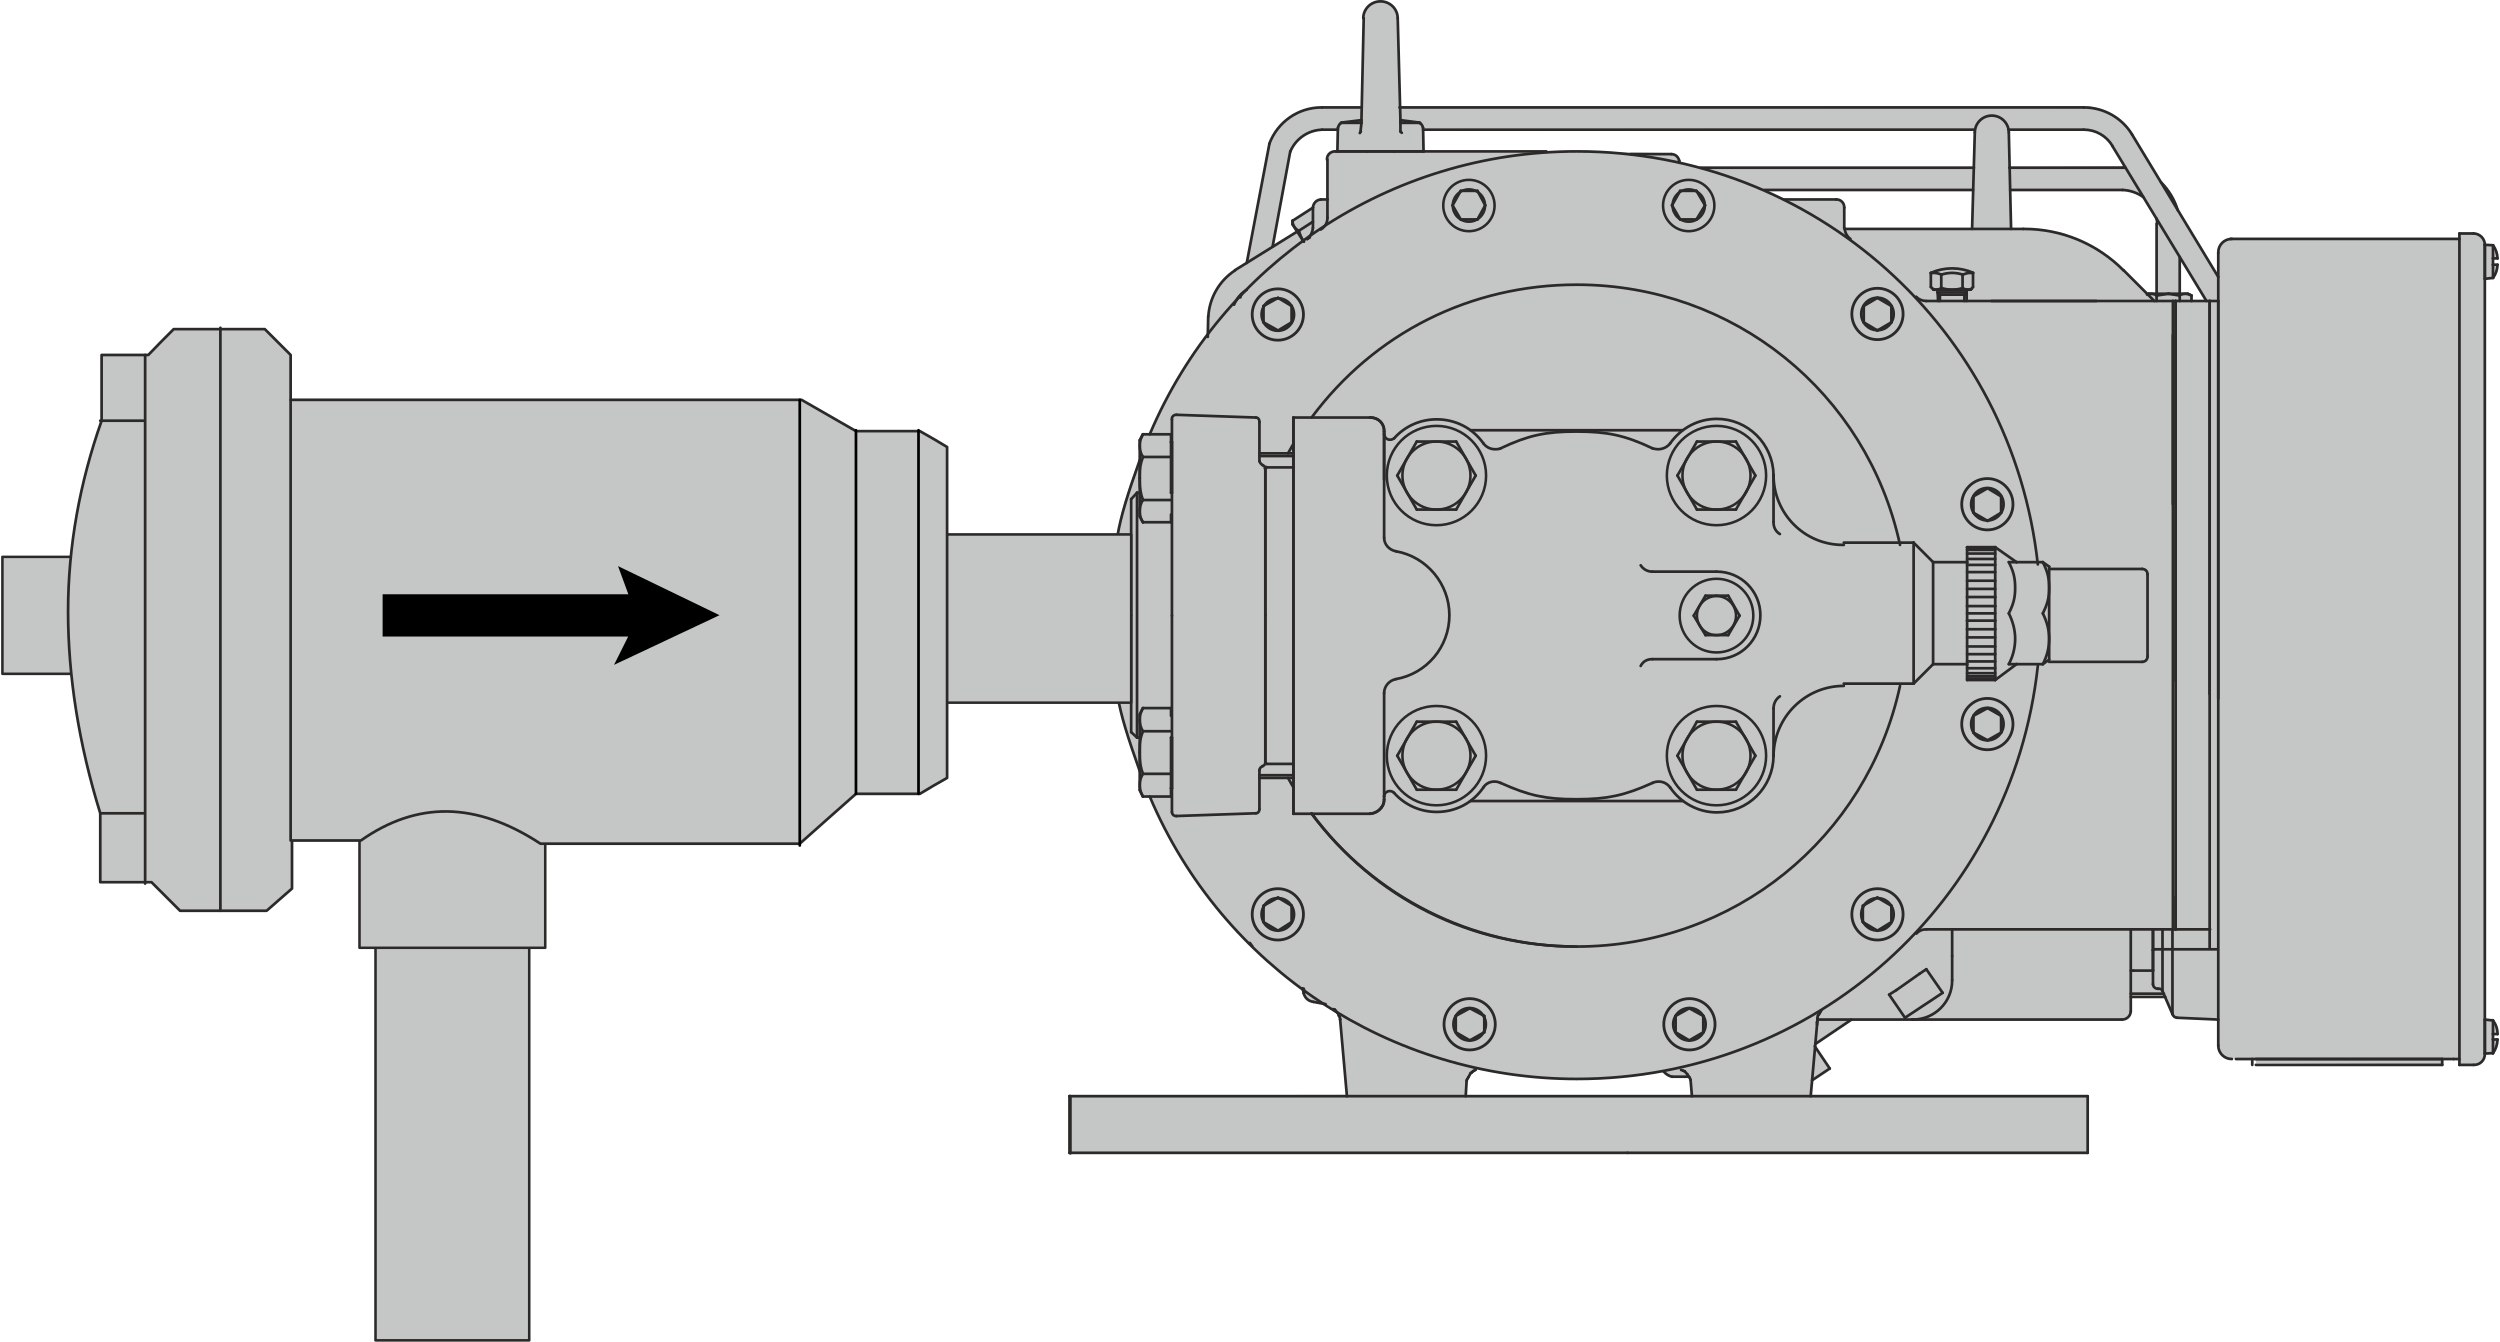 <?xml version="1.0" encoding="UTF-8"?>
<!DOCTYPE svg PUBLIC "-//W3C//DTD SVG 1.1//EN" "http://www.w3.org/Graphics/SVG/1.1/DTD/svg11.dtd">
<!-- Creator: Corel DESIGNER 2017 -->
<svg xmlns="http://www.w3.org/2000/svg" xml:space="preserve" width="900px" height="483px" version="1.1" style="shape-rendering:geometricPrecision; text-rendering:geometricPrecision; image-rendering:optimizeQuality; fill-rule:evenodd; clip-rule:evenodd"
viewBox="0 0 973.19 522.75"
 xmlns:xlink="http://www.w3.org/1999/xlink">
 <defs>
  <style type="text/css">
   <![CDATA[
    .str3 {stroke:black;stroke-width:0.76;stroke-miterlimit:22.926}
    .str0 {stroke:#2B2A29;stroke-width:1.06;stroke-linecap:round;stroke-linejoin:round;stroke-miterlimit:22.926}
    .str2 {stroke:black;stroke-width:1.06;stroke-linecap:round;stroke-linejoin:round;stroke-miterlimit:22.926}
    .str1 {stroke:#2B2A29;stroke-linecap:round;stroke-linejoin:round;stroke-miterlimit:22.926}
    .fil1 {fill:none}
    .fil0 {fill:#C5C6C6}
    .fil2 {fill:black}
   ]]>
  </style>
 </defs>
 <g id="Layer_x0020_1_x0020_">
  <path class="fil0" d="M433.57 219.73c1.42,-17.84 4.95,-28.26 10.25,-41.51 -0.36,-1.94 -2.12,-10.42 3.71,-9.01 6.18,-13.42 11.13,-24.19 22.78,-39.21 0,-2.83 0,-5.12 0,-7.95 0.89,-2.47 0.18,-3 1.24,-5.47 0,0 1.41,-3.36 1.41,-3.36 1.59,-1.94 1.95,-2.82 3.54,-4.59 0,0 3.71,-3 3.71,-3 2.47,-1.42 2.64,-1.95 5.29,-3.36 3.01,-16.43 5.48,-30.38 8.66,-46.81 1.41,-1.94 2.83,-5.3 2.83,-5.3 0,0 3.7,-3.71 3.7,-3.71 0,0 2.3,-1.94 2.3,-1.94 0,0 2.65,-0.71 4.59,-1.94 2.3,-0.53 3.01,-0.36 5.13,-0.89 6.18,-0.35 11.12,0.18 17.31,0 0,-12.01 0.7,-24.19 0.7,-36.21 0,-2.12 7.95,-10.77 13.25,0 0,0 1.24,36.21 1.24,36.21 90.08,0 178.4,-0.35 268.48,-0.35 0,0 4.24,1.24 4.24,1.24 2.12,0.53 1.59,0.88 3.89,1.41 1.59,1.24 2.65,1.94 4.24,3.18 1.23,1.59 2.12,2.3 3.35,3.89 11.13,18.37 23.14,38.15 34.45,56.7 0,-3.36 0,-7.25 0,-10.43 0.53,-1.06 0.17,-1.06 0.17,-1.06 0,0 0.89,-1.23 0.89,-1.23 0,0 1.05,-1.41 1.05,-1.41 0,0 1.42,-0.54 1.42,-0.54 0,0 1.76,-0.17 1.76,-0.17 0,0 59.35,0 88.85,0 0.18,-0.71 0,-2.3 0,-2.3 0,0 3.89,0 6.18,0 0.71,0.71 1.95,0.71 2.65,1.42 0.18,0.88 0.71,2.11 0.89,3 1.23,0 3.35,0.17 3.35,0.17 0,0 1.24,2.48 1.24,2.48 0,0 0.71,2.82 0.71,2.82 0,0 -2.3,0 -2.3,0 0,0 0,2.12 0,2.12 0,0 2.12,0.18 2.12,0.18 0,0 -0.35,3 -0.35,3 0,0 -0.53,1.24 -1.42,2.12 -0.88,0 -2.47,0.53 -3.35,0.53 0.17,96.45 -0.18,192 0,288.45 0.88,0 3.35,0.7 3.35,0.7 0,0 1.24,1.77 1.24,1.77 0,0 0.53,3.18 0.53,3.18 0,0 -1.94,0.18 -1.94,0.18 0,0 0,2.29 0,2.29 0,0 2.12,0 2.12,0 -0.89,1.24 -0.89,2.65 -0.89,2.65 0,0 -1.06,2.47 -1.06,2.47 -1.06,0 -2.29,0.18 -3.35,0.18 0.17,0.71 -0.18,0.88 -0.18,1.41 -0.71,1.59 -2.3,2.83 -3.71,3.01 -2.3,0 -3.53,-0.18 -5.83,0 0,-0.89 0,-1.42 0,-2.3 -2.29,0 -4.59,0 -7.06,0 0,0.88 0.17,1.24 0.17,2.3 -24.02,-0.18 -48.57,-0.36 -72.59,-0.53 0,-0.53 0,-1.24 0,-1.77 -3.54,0 -10.25,0 -10.25,0 0,0 -2.3,-0.35 -3.35,-1.59 0,0 -1.06,-2.3 -1.06,-2.3 0,-3.7 0,-7.94 0,-11.83 -5.66,-0.18 -10.25,0 -15.73,-0.18 0,0 -1.59,-0.53 -1.59,-0.53 0,0 -1.05,-1.59 -1.05,-1.59 -1.42,-3 -1.95,-3.88 -3.36,-6.88 -4.24,0 -7.95,0.17 -12.36,0.17 0,2.12 0,4.95 0,7.07 0,0 -1.24,1.41 -1.24,1.41 -1.06,1.06 -1.41,0 -2.3,1.06 -18.54,0 -105.63,-0.18 -105.63,-0.18 0,0 -13.77,9.54 -13.77,9.54 0,0 -0.18,1.06 -0.18,1.06 0,0 3.89,5.48 5.83,8.48 -2.12,1.41 -4.77,3.18 -7.07,4.42 0,2.29 -0.35,6.53 -0.35,6.53 0,0 72.24,-0.35 107.75,-0.35 0,7.59 0.17,14.66 0.17,22.25 -157.2,0 -239.51,0 -396.54,0 0,-7.59 0,-14.66 0,-22.08 61.12,-0.17 46.63,-0.17 107.92,-0.35 -0.88,-10.24 -1.59,-16.43 -2.47,-26.67 0,0 -0.71,-5.3 -0.71,-5.3 -2.47,-1.41 -2.82,-2.3 -5.3,-3.71 -1.76,0 -3.17,-0.53 -4.94,-0.53 0,0 -2.3,-1.24 -2.3,-1.24 0,0 -1.23,-1.58 -1.23,-1.58 -0.36,-1.42 -0.71,-1.24 -1.06,-2.65 -25.62,-18.55 -45.75,-43.81 -58.47,-74.37 -5.47,0.89 -4.59,-5.47 -4.59,-11.13 -5.12,-13.24 -7.6,-22.25 -9.54,-37.44 -0.71,-14.13 -1.06,-31.44 -0.18,-42.22zm68.71 -159.15c-1.94,10.96 -4.94,24.03 -7.06,35.15 3.18,-2.11 6.71,-3.7 9.89,-5.65 -0.53,-1.23 -1.94,-3 -1.94,-3 0,0 0,-1.06 0,-1.06 0,0 7.95,-5.3 7.95,-5.3 0,0 0.35,-1.41 0.35,-1.41 0,0 0.18,-0.18 0.18,-0.18 0,0 1.06,-1.24 1.06,-1.24 0,0 2.82,-0.17 4.06,-0.17 0,-5.13 0,-10.42 0,-15.55 0,0 0.35,-2.12 0.35,-2.12 0,0 0.88,-0.53 1.41,-1.23 1.24,-0.36 2.48,0 2.48,0 0,0 0.17,-5.65 0.17,-8.48 -3.18,0 -7.77,-0.18 -7.77,-0.18 0,0 -4.59,1.59 -4.59,1.59 0,0 -2.47,1.42 -3.89,3.01 0,0.35 -2.12,2.12 -2.29,2.64 -0.18,0.89 -0.18,2.12 -0.36,3.18zm92.38 -1.76c0,0 23.85,0.17 23.85,0.17 0,0 32.32,0.71 32.32,0.71 0,0 2.48,1.41 2.48,1.41 0,0 1.06,2.48 1.06,2.48 0,0 5.12,0.88 8.65,1.76 34.8,0 71.01,-0.17 105.98,-0.17 0,-4.6 0,-10.07 0,-14.84 -71.71,0 -142.9,-0.18 -214.61,-0.18 0,2.83 0,8.66 0,8.66 0,0 40.27,0 40.27,0zm222.92 -7.24c0,0 -4.07,-1.24 -4.07,-1.24 -11.12,0 -20.13,0.18 -31.26,0.18 0,4.76 0.35,9.71 0.35,14.48 14.84,0 30.03,-0.35 44.87,-0.35 -3,-4.07 -3.18,-6.01 -6.18,-10.25 -0.53,-0.53 -3.18,-2.29 -3.71,-2.82zm-49.28 22.43c-25.97,-0.18 -55.29,-0.18 -81.26,-0.35 -0.17,0.17 3.36,1.76 3.18,1.94 1.95,0.88 3.18,1.06 5.13,2.12 7.06,0 13.42,-0.36 20.49,-0.36 0.88,0.71 1.59,1.42 2.29,2.3 0,2.83 0.18,6.36 0.18,9.19 16.43,0 33.56,0 49.99,0 0,-4.77 0,-10.07 0,-14.84zm14.83 -0.18c0,4.95 -0.17,10.25 0,15.02 3.54,0 6.89,0.53 10.6,0.53 2.83,0.7 6.01,0.53 9.01,1.23 2.83,0.71 4.77,2.3 7.77,3.18 3.18,1.77 6.18,3.53 9.36,5.48 2.48,2.47 5.3,4.06 7.78,6.53 2.82,2.65 5.65,5.48 8.3,8.3 1.23,0 3,0 4.06,0 0,-9.89 0.18,-18.19 0.18,-28.08 -1.59,-3 -6.19,-10.07 -6.19,-10.07 0,0 -3.35,-1.41 -3.35,-1.41 0,0 -3.18,-0.88 -3.18,-0.88 0,0 -43.45,0.17 -44.34,0.17zm70.3 43.28c1.95,0 3.89,0 5.83,0 -3.53,-5.83 -7.06,-11.48 -10.42,-17.14 0,4.77 0,9.54 0,14.31 1.06,0 2.12,0 3.18,0 0.53,0.18 0.88,0.53 1.41,0.71 0,0.7 0,1.41 0,2.12zm-282.43 303.81c-0.18,2.12 -0.36,4.06 -0.36,6 0,0 88.14,0 88.14,0 -0.17,-2.29 -0.35,-4.59 -0.53,-6.88 -0.35,-0.18 -0.53,-0.53 -0.7,-0.71 -2.12,0 -4.42,0 -6.54,0 -1.24,-0.18 -2.47,-0.88 -3.36,-1.94 -16.6,4.59 -53.69,4.24 -72.42,-1.06 -0.88,0.35 -0.88,0.53 -1.76,0.88 -0.89,1.41 -1.59,2.47 -2.47,3.71z"/>
  <line class="fil1 str0" x1="750.1" y1="117.28" x2="846.19" y2= "117.28" />
  <line class="fil1 str0" x1="750.1" y1="362.1" x2="829.77" y2= "362.1" />
  <line class="fil1 str0" x1="709.12" y1="393.72" x2="708.59" y2= "394.6" />
  <line class="fil1 str0" x1="707.71" y1="397.25" x2="705.06" y2= "427.1" />
  <line class="fil1 str0" x1="709.12" y1="393.72" x2="708.59" y2= "394.6" />
  <line class="fil1 str0" x1="708.59" y1="394.6" x2="708.24" y2= "395.31" />
  <line class="fil1 str0" x1="708.59" y1="394.6" x2="707.89" y2= "395.66" />
  <line class="fil1 str0" x1="707.89" y1="395.66" x2="707.71" y2= "396.54" />
  <line class="fil1 str0" x1="707.71" y1="396.54" x2="707.71" y2= "397.25" />
  <line class="fil1 str0" x1="707.71" y1="397.25" x2="707.53" y2= "398.31" />
  <line class="fil1 str0" x1="707.53" y1="398.31" x2="707.53" y2= "399.19" />
  <line class="fil1 str0" x1="658.78" y1="427.1" x2="658.25" y2= "420.74" />
  <line class="fil1 str0" x1="658.25" y1="420.74" x2="657.9" y2= "419.86" />
  <line class="fil1 str0" x1="657.9" y1="419.86" x2="657.55" y2= "419.51" />
  <line class="fil1 str0" x1="657.55" y1="419.51" x2="657.02" y2= "418.62" />
  <line class="fil1 str0" x1="657.02" y1="418.62" x2="655.96" y2= "417.39" />
  <line class="fil1 str0" x1="655.96" y1="417.39" x2="655.43" y2= "417.21" />
  <line class="fil1 str0" x1="655.43" y1="417.21" x2="654.54" y2= "416.86" />
  <line class="fil1 str0" x1="570.64" y1="427.1" x2="571" y2= "421.1" />
  <line class="fil1 str0" x1="571" y1="421.1" x2="571.17" y2= "420.57" />
  <line class="fil1 str0" x1="571.17" y1="420.57" x2="571.7" y2= "419.68" />
  <line class="fil1 str0" x1="571.7" y1="419.68" x2="572.58" y2= "418.09" />
  <line class="fil1 str0" x1="572.58" y1="418.09" x2="572.94" y2= "417.92" />
  <line class="fil1 str0" x1="572.94" y1="417.92" x2="573.47" y2= "417.39" />
  <line class="fil1 str0" x1="573.47" y1="417.39" x2="573.82" y2= "417.21" />
  <line class="fil1 str0" x1="573.82" y1="417.21" x2="574.53" y2= "416.86" />
  <line class="fil1 str0" x1="524.36" y1="427.1" x2="521.71" y2= "397.25" />
  <line class="fil1 str0" x1="521.71" y1="397.25" x2="521.71" y2= "397.07" />
  <line class="fil1 str0" x1="521.71" y1="397.07" x2="521.54" y2= "396.19" />
  <line class="fil1 str0" x1="521.54" y1="396.19" x2="521.18" y2= "395.66" />
  <line class="fil1 str0" x1="521.18" y1="395.66" x2="521.18" y2= "395.31" />
  <line class="fil1 str0" x1="521.18" y1="395.31" x2="520.83" y2= "394.78" />
  <line class="fil1 str0" x1="520.83" y1="394.78" x2="520.65" y2= "394.6" />
  <line class="fil1 str0" x1="520.65" y1="394.6" x2="520.3" y2= "394.25" />
  <line class="fil1 str0" x1="520.3" y1="394.25" x2="520.12" y2= "394.07" />
  <line class="fil1 str0" x1="520.12" y1="394.07" x2="519.77" y2= "393.54" />
  <line class="fil1 str0" x1="519.77" y1="393.54" x2="519.59" y2= "393.36" />
  <line class="fil1 str0" x1="519.59" y1="393.36" x2="519.06" y2= "393.19" />
  <line class="fil1 str0" x1="765.82" y1="113.93" x2="765.82" y2= "117.28" />
  <line class="fil1 str0" x1="765.82" y1="113.93" x2="764.94" y2= "114.81" />
  <line class="fil1 str0" x1="764.94" y1="114.81" x2="764.94" y2= "117.28" />
  <line class="fil1 str0" x1="755.4" y1="114.81" x2="754.52" y2= "113.93" />
  <line class="fil1 str0" x1="764.94" y1="114.81" x2="755.4" y2= "114.81" />
  <line class="fil1 str0" x1="765.82" y1="113.93" x2="765.82" y2= "112.87" />
  <line class="fil1 str0" x1="765.82" y1="112.87" x2="754.52" y2= "112.87" />
  <line class="fil1 str0" x1="754.52" y1="112.87" x2="754.52" y2= "113.93" />
  <line class="fil1 str0" x1="765.82" y1="112.87" x2="767.24" y2= "112.87" />
  <line class="fil1 str0" x1="767.24" y1="112.87" x2="767.59" y2= "112.69" />
  <line class="fil1 str0" x1="768.3" y1="111.81" x2="768.3" y2= "106.33" />
  <line class="fil1 str0" x1="752.93" y1="112.87" x2="754.52" y2= "112.87" />
  <line class="fil1 str0" x1="752.75" y1="112.69" x2="752.93" y2= "112.87" />
  <line class="fil1 str0" x1="767.59" y1="112.69" x2="768.3" y2= "111.81" />
  <line class="fil1 str0" x1="751.87" y1="106.33" x2="751.87" y2= "111.81" />
  <line class="fil1 str0" x1="751.87" y1="111.81" x2="752.75" y2= "112.69" />
  <line class="fil1 str0" x1="755.93" y1="107.04" x2="755.93" y2= "112.34" />
  <line class="fil1 str0" x1="764.23" y1="107.04" x2="764.23" y2= "112.34" />
  <line class="fil1 str0" x1="754.69" y1="117.28" x2="754.52" y2= "113.93" />
  <line class="fil1 str0" x1="755.4" y1="117.28" x2="755.4" y2= "114.81" />
  <line class="fil1 str0" x1="754.52" y1="113.93" x2="765.82" y2= "113.93" />
  <line class="fil1 str0" x1="775.54" y1="117.28" x2="816.34" y2= "117.28" />
  <line class="fil1 str0" x1="738.44" y1="385.77" x2="747.45" y2= "379.41" />
  <line class="fil1 str0" x1="735.62" y1="387.54" x2="741.8" y2= "396.54" />
  <line class="fil1 str0" x1="735.62" y1="387.54" x2="738.44" y2= "385.77" />
  <line class="fil1 str0" x1="741.8" y1="396.54" x2="756.46" y2= "386.83" />
  <line class="fil1 str0" x1="756.46" y1="386.83" x2="750.1" y2= "377.64" />
  <line class="fil1 str0" x1="747.45" y1="379.41" x2="750.1" y2= "377.64" />
  <line class="fil1 str0" x1="660.73" y1="281.2" x2="653.13" y2= "294.45" />
  <line class="fil1 str0" x1="675.92" y1="281.2" x2="660.73" y2= "281.2" />
  <line class="fil1 str0" x1="683.51" y1="294.45" x2="675.92" y2= "281.2" />
  <line class="fil1 str0" x1="675.92" y1="307.7" x2="683.51" y2= "294.45" />
  <line class="fil1 str0" x1="660.73" y1="307.7" x2="675.92" y2= "307.7" />
  <line class="fil1 str0" x1="653.13" y1="294.45" x2="660.73" y2= "307.7" />
  <line class="fil1 str0" x1="543.97" y1="294.45" x2="551.57" y2= "307.7" />
  <line class="fil1 str0" x1="551.57" y1="307.7" x2="566.93" y2= "307.7" />
  <line class="fil1 str0" x1="566.93" y1="307.7" x2="574.53" y2= "294.45" />
  <line class="fil1 str0" x1="574.53" y1="294.45" x2="566.93" y2= "281.2" />
  <line class="fil1 str0" x1="566.93" y1="281.2" x2="551.57" y2= "281.2" />
  <line class="fil1 str0" x1="551.57" y1="281.2" x2="543.97" y2= "294.45" />
  <line class="fil1 str0" x1="551.57" y1="172.04" x2="543.97" y2= "185.29" />
  <line class="fil1 str0" x1="566.93" y1="172.04" x2="551.57" y2= "172.04" />
  <line class="fil1 str0" x1="574.53" y1="185.29" x2="566.93" y2= "172.04" />
  <line class="fil1 str0" x1="566.93" y1="198.54" x2="574.53" y2= "185.29" />
  <line class="fil1 str0" x1="551.57" y1="198.54" x2="566.93" y2= "198.54" />
  <line class="fil1 str0" x1="543.97" y1="185.29" x2="551.57" y2= "198.54" />
  <line class="fil1 str0" x1="653.13" y1="185.29" x2="660.73" y2= "198.54" />
  <line class="fil1 str0" x1="660.73" y1="198.54" x2="675.92" y2= "198.54" />
  <line class="fil1 str0" x1="675.92" y1="198.54" x2="683.51" y2= "185.29" />
  <line class="fil1 str0" x1="683.51" y1="185.29" x2="675.92" y2= "172.04" />
  <line class="fil1 str0" x1="675.92" y1="172.04" x2="660.73" y2= "172.04" />
  <line class="fil1 str0" x1="660.73" y1="172.04" x2="653.13" y2= "185.29" />
  <line class="fil1 str0" x1="970.9" y1="410.32" x2="970.9" y2= "405.02" />
  <line class="fil1 str0" x1="972.66" y1="405.02" x2="970.9" y2= "405.02" />
  <line class="fil1 str0" x1="970.9" y1="405.02" x2="970.9" y2= "402.9" />
  <line class="fil1 str0" x1="972.66" y1="402.9" x2="970.9" y2= "402.9" />
  <line class="fil1 str0" x1="967.72" y1="410.5" x2="970.9" y2= "410.32" />
  <line class="fil1 str0" x1="970.9" y1="402.9" x2="970.9" y2= "397.6" />
  <line class="fil1 str0" x1="970.9" y1="397.6" x2="967.72" y2= "397.25" />
  <line class="fil1 str0" x1="967.72" y1="397.25" x2="967.72" y2= "410.5" />
  <line class="fil1 str0" x1="970.9" y1="108.28" x2="970.9" y2= "103.15" />
  <line class="fil1 str0" x1="972.66" y1="103.15" x2="970.9" y2= "103.15" />
  <line class="fil1 str0" x1="970.9" y1="103.15" x2="970.9" y2= "100.68" />
  <line class="fil1 str0" x1="972.66" y1="100.68" x2="970.9" y2= "100.68" />
  <line class="fil1 str0" x1="967.72" y1="108.63" x2="970.9" y2= "108.28" />
  <line class="fil1 str0" x1="970.9" y1="100.68" x2="970.9" y2= "95.56" />
  <line class="fil1 str0" x1="970.9" y1="95.56" x2="967.72" y2= "95.38" />
  <line class="fil1 str0" x1="967.72" y1="95.38" x2="967.72" y2= "108.63" />
  <line class="fil1 str0" x1="877.1" y1="412.62" x2="877.1" y2= "414.91" />
  <line class="fil1 str0" x1="878.52" y1="414.91" x2="951.11" y2= "414.91" />
  <line class="fil1 str0" x1="951.11" y1="414.91" x2="951.11" y2= "412.62" />
  <line class="fil1 str0" x1="951.11" y1="412.62" x2="878.52" y2= "412.62" />
  <line class="fil1 str0" x1="575.23" y1="74.36" x2="568.7" y2= "74.36" />
  <line class="fil1 str0" x1="578.24" y1="80.01" x2="575.23" y2= "74.36" />
  <line class="fil1 str0" x1="575.23" y1="85.49" x2="578.24" y2= "80.01" />
  <line class="fil1 str0" x1="568.7" y1="85.49" x2="575.23" y2= "85.49" />
  <line class="fil1 str0" x1="565.52" y1="80.01" x2="568.7" y2= "85.49" />
  <line class="fil1 str0" x1="568.7" y1="74.36" x2="565.52" y2= "80.01" />
  <line class="fil1 str0" x1="491.86" y1="359.27" x2="497.52" y2= "362.63" />
  <line class="fil1 str0" x1="497.52" y1="362.63" x2="502.81" y2= "359.27" />
  <line class="fil1 str0" x1="502.81" y1="359.27" x2="502.81" y2= "352.91" />
  <line class="fil1 str0" x1="502.81" y1="352.91" x2="497.52" y2= "349.73" />
  <line class="fil1 str0" x1="497.52" y1="349.73" x2="491.86" y2= "352.91" />
  <line class="fil1 str0" x1="491.86" y1="352.91" x2="491.86" y2= "359.27" />
  <line class="fil1 str0" x1="566.76" y1="395.84" x2="566.76" y2= "402.2" />
  <line class="fil1 str0" x1="572.23" y1="392.83" x2="566.76" y2= "395.84" />
  <line class="fil1 str0" x1="577.88" y1="395.84" x2="572.23" y2= "392.83" />
  <line class="fil1 str0" x1="577.88" y1="402.2" x2="577.88" y2= "395.84" />
  <line class="fil1 str0" x1="572.23" y1="405.37" x2="577.88" y2= "402.2" />
  <line class="fil1 str0" x1="566.76" y1="402.2" x2="572.23" y2= "405.37" />
  <line class="fil1 str0" x1="652.42" y1="402.2" x2="657.72" y2= "405.37" />
  <line class="fil1 str0" x1="657.72" y1="405.37" x2="663.2" y2= "402.2" />
  <line class="fil1 str0" x1="663.2" y1="402.2" x2="663.2" y2= "395.84" />
  <line class="fil1 str0" x1="663.2" y1="395.84" x2="657.72" y2= "392.83" />
  <line class="fil1 str0" x1="657.72" y1="392.83" x2="652.42" y2= "395.84" />
  <line class="fil1 str0" x1="652.42" y1="395.84" x2="652.42" y2= "402.2" />
  <line class="fil1 str0" x1="725.37" y1="352.91" x2="725.37" y2= "359.27" />
  <line class="fil1 str0" x1="731.03" y1="349.73" x2="725.37" y2= "352.91" />
  <line class="fil1 str0" x1="736.5" y1="352.91" x2="731.03" y2= "349.73" />
  <line class="fil1 str0" x1="736.5" y1="359.27" x2="736.5" y2= "352.91" />
  <line class="fil1 str0" x1="731.03" y1="362.63" x2="736.5" y2= "359.27" />
  <line class="fil1 str0" x1="725.37" y1="359.27" x2="731.03" y2= "362.63" />
  <line class="fil1 str0" x1="768.47" y1="285.44" x2="773.95" y2= "288.44" />
  <line class="fil1 str0" x1="773.95" y1="288.44" x2="779.25" y2= "285.44" />
  <line class="fil1 str0" x1="779.25" y1="285.44" x2="779.25" y2= "278.9" />
  <line class="fil1 str0" x1="779.25" y1="278.9" x2="773.95" y2= "275.9" />
  <line class="fil1 str0" x1="773.95" y1="275.9" x2="768.47" y2= "278.9" />
  <line class="fil1 str0" x1="768.47" y1="278.9" x2="768.47" y2= "285.44" />
  <line class="fil1 str0" x1="768.47" y1="193.41" x2="768.47" y2= "199.77" />
  <line class="fil1 str0" x1="773.95" y1="190.23" x2="768.47" y2= "193.41" />
  <line class="fil1 str0" x1="779.25" y1="193.41" x2="773.95" y2= "190.23" />
  <line class="fil1 str0" x1="779.25" y1="199.77" x2="779.25" y2= "193.41" />
  <line class="fil1 str0" x1="773.95" y1="202.95" x2="779.25" y2= "199.77" />
  <line class="fil1 str0" x1="768.47" y1="199.77" x2="773.95" y2= "202.95" />
  <line class="fil1 str0" x1="725.73" y1="125.59" x2="731.03" y2= "128.77" />
  <line class="fil1 str0" x1="731.03" y1="128.77" x2="736.5" y2= "125.59" />
  <line class="fil1 str0" x1="736.5" y1="125.59" x2="736.5" y2= "119.23" />
  <line class="fil1 str0" x1="736.5" y1="119.23" x2="731.03" y2= "116.05" />
  <line class="fil1 str0" x1="731.03" y1="116.05" x2="725.73" y2= "119.23" />
  <line class="fil1 str0" x1="725.73" y1="119.23" x2="725.73" y2= "125.59" />
  <line class="fil1 str0" x1="491.86" y1="119.23" x2="491.86" y2= "125.59" />
  <line class="fil1 str0" x1="497.52" y1="116.05" x2="491.86" y2= "119.23" />
  <line class="fil1 str0" x1="502.81" y1="119.23" x2="497.52" y2= "116.05" />
  <line class="fil1 str0" x1="502.81" y1="125.59" x2="502.81" y2= "119.23" />
  <line class="fil1 str0" x1="497.52" y1="128.77" x2="502.81" y2= "125.59" />
  <line class="fil1 str0" x1="491.86" y1="125.59" x2="497.52" y2= "128.77" />
  <line class="fil1 str0" x1="654.19" y1="74.36" x2="651.01" y2= "80.01" />
  <line class="fil1 str0" x1="651.01" y1="80.01" x2="654.19" y2= "85.49" />
  <line class="fil1 str0" x1="654.19" y1="85.49" x2="660.55" y2= "85.49" />
  <line class="fil1 str0" x1="660.55" y1="85.49" x2="663.9" y2= "80.01" />
  <line class="fil1 str0" x1="663.9" y1="80.01" x2="660.55" y2= "74.36" />
  <line class="fil1 str0" x1="660.55" y1="74.36" x2="654.19" y2= "74.36" />
  <line class="fil1 str0" x1="712.48" y1="416.33" x2="706.65" y2= "407.67" />
  <line class="fil1 str0" x1="650.83" y1="60.05" x2="634.76" y2= "60.05" />
  <line class="fil1 str0" x1="654.01" y1="63.41" x2="653.84" y2= "62.53" />
  <line class="fil1 str0" x1="846.19" y1="196.42" x2="846.19" y2= "130.53" />
  <line class="fil1 str0" x1="838.95" y1="117.28" x2="826.94" y2= "105.27" />
  <line class="fil1 str0" x1="602.08" y1="58.99" x2="554.21" y2= "58.99" />
  <line class="fil1 str0" x1="516.77" y1="62.17" x2="516.77" y2= "77.72" />
  <line class="fil1 str0" x1="511.12" y1="88.85" x2="511.12" y2= "80.9" />
  <line class="fil1 str0" x1="718.13" y1="88.85" x2="718.13" y2= "80.9" />
  <line class="fil1 str0" x1="514.3" y1="77.72" x2="516.77" y2= "77.72" />
  <line class="fil1 str0" x1="516.77" y1="77.72" x2="516.77" y2= "84.78" />
  <line class="fil1 str0" x1="694.64" y1="77.72" x2="714.95" y2= "77.72" />
  <line class="fil1 str0" x1="787.9" y1="89.2" x2="718.31" y2= "89.2" />
  <line class="fil1 str0" x1="416.26" y1="449.18" x2="633.7" y2= "449.18" />
  <line class="fil1 str0" x1="633.7" y1="449.18" x2="812.98" y2= "449.18" />
  <line class="fil1 str0" x1="416.26" y1="427.1" x2="416.26" y2= "449.18" />
  <line class="fil1 str0" x1="812.98" y1="427.1" x2="416.26" y2= "427.1" />
  <line class="fil1 str0" x1="812.98" y1="449.18" x2="812.98" y2= "427.1" />
  <line class="fil1 str0" x1="782.25" y1="51.58" x2="783.13" y2= "89.2" />
  <line class="fil1 str0" x1="829.77" y1="362.1" x2="829.77" y2= "394.07" />
  <line class="fil1 str0" x1="760.17" y1="372.52" x2="760.17" y2= "362.1" />
  <line class="fil1 str0" x1="760.17" y1="381.88" x2="760.17" y2= "372.52" />
  <line class="fil1 str0" x1="744.63" y1="397.25" x2="826.23" y2= "397.25" />
  <line class="fil1 str0" x1="544.15" y1="7.06" x2="545.21" y2= "46.81" />
  <line class="fil1 str0" x1="554.04" y1="49.81" x2="554.21" y2= "58.99" />
  <line class="fil1 str0" x1="554.21" y1="58.99" x2="542.73" y2= "58.99" />
  <line class="fil1 str0" x1="520.65" y1="58.99" x2="520.83" y2= "49.81" />
  <line class="fil1 str0" x1="522.77" y1="47.69" x2="530.02" y2= "46.81" />
  <line class="fil1 str0" x1="530.02" y1="46.81" x2="530.9" y2= "7.06" />
  <line class="fil1 str0" x1="545.21" y1="46.81" x2="552.1" y2= "47.69" />
  <line class="fil1 str0" x1="529.66" y1="51.22" x2="530.02" y2= "47.87" />
  <line class="fil1 str0" x1="545.21" y1="51.22" x2="545.21" y2= "47.87" />
  <line class="fil1 str0" x1="542.73" y1="58.99" x2="532.31" y2= "58.99" />
  <line class="fil1 str0" x1="532.31" y1="58.99" x2="520.65" y2= "58.99" />
  <line class="fil1 str0" x1="545.21" y1="47.87" x2="552.8" y2= "47.87" />
  <line class="fil1 str0" x1="545.21" y1="47.87" x2="545.21" y2= "46.81" />
  <line class="fil1 str0" x1="530.02" y1="47.87" x2="522.07" y2= "47.87" />
  <line class="fil1 str0" x1="530.02" y1="47.87" x2="530.02" y2= "46.81" />
  <line class="fil1 str0" x1="840.19" y1="385.24" x2="840.54" y2= "385.24" />
  <line class="fil1 str0" x1="847.78" y1="396.54" x2="863.86" y2= "397.25" />
  <line class="fil1 str0" x1="846.01" y1="395.13" x2="842.13" y2= "386.12" />
  <line class="fil1 str0" x1="842.13" y1="386.12" x2="842.13" y2= "362.1" />
  <line class="fil1 str0" x1="839.83" y1="87.26" x2="839.83" y2= "114.46" />
  <line class="fil1 str0" x1="811.39" y1="50.52" x2="782.07" y2= "50.52" />
  <line class="fil1 str0" x1="822.7" y1="57.05" x2="859.26" y2= "117.28" />
  <line class="fil1 str0" x1="511.29" y1="390.36" x2="516.06" y2= "391.24" />
  <line class="fil1 str0" x1="470.31" y1="123.29" x2="470.14" y2= "131.24" />
  <line class="fil1 str0" x1="487.45" y1="368.63" x2="486.56" y2= "367.4" />
  <line class="fil1 str0" x1="846.19" y1="362.1" x2="847.25" y2= "362.1" />
  <line class="fil1 str0" x1="847.25" y1="362.1" x2="847.25" y2= "349.38" />
  <line class="fil1 str0" x1="847.25" y1="117.28" x2="846.19" y2= "117.28" />
  <line class="fil1 str0" x1="847.25" y1="117.28" x2="847.25" y2= "265.3" />
  <line class="fil1 str0" x1="847.25" y1="362.1" x2="860.68" y2= "362.1" />
  <line class="fil1 str0" x1="860.5" y1="117.28" x2="847.25" y2= "117.28" />
  <line class="fil1 str0" x1="860.5" y1="117.28" x2="860.5" y2= "270.43" />
  <line class="fil1 str0" x1="863.86" y1="117.28" x2="860.5" y2= "117.28" />
  <line class="fil1 str0" x1="863.86" y1="98.56" x2="863.86" y2= "272.19" />
  <line class="fil1 str0" x1="870.74" y1="412.62" x2="955.53" y2= "412.62" />
  <line class="fil1 str0" x1="955.53" y1="412.62" x2="957.82" y2= "412.62" />
  <line class="fil1 str0" x1="957.82" y1="90.97" x2="957.82" y2= "414.91" />
  <line class="fil1 str0" x1="963.3" y1="90.97" x2="957.82" y2= "90.97" />
  <line class="fil1 str0" x1="967.72" y1="410.5" x2="967.72" y2= "95.38" />
  <line class="fil1 str0" x1="957.82" y1="414.91" x2="963.3" y2= "414.91" />
  <line class="fil1 str0" x1="863.68" y1="369.87" x2="838.95" y2= "369.87" />
  <line class="fil1 str0" x1="838.42" y1="362.1" x2="838.42" y2= "370.23" />
  <line class="fil1 str0" x1="830.82" y1="378.17" x2="838.42" y2= "378.17" />
  <line class="fil1 str0" x1="838.42" y1="378.17" x2="838.42" y2= "370.23" />
  <line class="fil1 str0" x1="505.64" y1="89.91" x2="511.12" y2= "86.37" />
  <line class="fil1 str0" x1="503.17" y1="87.43" x2="503.17" y2= "86.02" />
  <line class="fil1 str0" x1="507.41" y1="93.97" x2="503.17" y2= "87.43" />
  <line class="fil1 str0" x1="839.83" y1="115.16" x2="839.83" y2= "117.28" />
  <line class="fil1 str0" x1="848.84" y1="115.16" x2="848.84" y2= "117.28" />
  <line class="fil1 str0" x1="836.65" y1="114.46" x2="844.43" y2= "114.46" />
  <line class="fil1 str0" x1="844.43" y1="114.46" x2="852.02" y2= "114.46" />
  <line class="fil1 str0" x1="852.02" y1="114.46" x2="853.43" y2= "115.16" />
  <line class="fil1 str0" x1="442.58" y1="192" x2="442.58" y2= "287.38" />
  <line class="fil1 str0" x1="440.29" y1="239.87" x2="440.29" y2= "285.26" />
  <line class="fil1 str0" x1="442.58" y1="287.38" x2="440.29" y2= "285.26" />
  <line class="fil1 str0" x1="442.58" y1="287.38" x2="443.64" y2= "287.38" />
  <line class="fil1 str0" x1="493.1" y1="297.63" x2="503.52" y2= "297.63" />
  <line class="fil1 str0" x1="440.29" y1="194.47" x2="440.29" y2= "239.87" />
  <line class="fil1 str0" x1="440.29" y1="194.47" x2="442.58" y2= "192" />
  <line class="fil1 str0" x1="690.58" y1="276.08" x2="690.58" y2= "294.45" />
  <line class="fil1 str0" x1="690.58" y1="203.3" x2="690.58" y2= "185.11" />
  <line class="fil1 str0" x1="717.95" y1="266.36" x2="745.16" y2= "266.36" />
  <line class="fil1 str0" x1="745.16" y1="266.36" x2="745.16" y2= "211.43" />
  <line class="fil1 str0" x1="538.85" y1="311.41" x2="538.85" y2= "310.35" />
  <line class="fil1 str0" x1="538.85" y1="209.49" x2="538.85" y2= "169.21" />
  <line class="fil1 str0" x1="643.42" y1="222.73" x2="668.32" y2= "222.73" />
  <line class="fil1 str0" x1="668.32" y1="256.83" x2="643.42" y2= "256.83" />
  <line class="fil1 str0" x1="677.33" y1="239.87" x2="672.91" y2= "232.1" />
  <line class="fil1 str0" x1="672.91" y1="232.1" x2="668.32" y2= "232.1" />
  <line class="fil1 str0" x1="664.08" y1="232.1" x2="659.49" y2= "239.87" />
  <line class="fil1 str0" x1="659.49" y1="239.87" x2="664.08" y2= "247.46" />
  <line class="fil1 str0" x1="664.08" y1="247.46" x2="672.91" y2= "247.46" />
  <line class="fil1 str0" x1="672.91" y1="247.46" x2="677.33" y2= "239.87" />
  <line class="fil1 str0" x1="668.32" y1="232.1" x2="664.08" y2= "232.1" />
  <line class="fil1 str0" x1="538.85" y1="169.21" x2="538.85" y2= "168.15" />
  <line class="fil1 str0" x1="538.85" y1="310.35" x2="538.85" y2= "270.07" />
  <line class="fil1 str0" x1="503.52" y1="162.68" x2="533.37" y2= "162.68" />
  <line class="fil1 str0" x1="503.52" y1="317.06" x2="533.37" y2= "317.06" />
  <line class="fil1 str0" x1="745.16" y1="211.43" x2="717.95" y2= "211.43" />
  <line class="fil1 str0" x1="503.52" y1="317.06" x2="503.52" y2= "162.68" />
  <line class="fil1 str0" x1="797.97" y1="257" x2="795.5" y2= "258.77" />
  <line class="fil1 str0" x1="797.97" y1="220.79" x2="797.97" y2= "257" />
  <line class="fil1 str0" x1="795.5" y1="219.03" x2="797.97" y2= "220.79" />
  <line class="fil1 str0" x1="785.25" y1="258.77" x2="795.5" y2= "258.77" />
  <line class="fil1 str0" x1="776.95" y1="264.95" x2="785.25" y2= "258.77" />
  <line class="fil1 str0" x1="785.25" y1="219.03" x2="782.25" y2= "219.03" />
  <line class="fil1 str0" x1="776.95" y1="213.2" x2="785.25" y2= "219.03" />
  <line class="fil1 str0" x1="782.25" y1="258.77" x2="785.25" y2= "258.77" />
  <line class="fil1 str0" x1="795.5" y1="219.03" x2="785.25" y2= "219.03" />
  <line class="fil1 str0" x1="766" y1="238.99" x2="776.95" y2= "238.99" />
  <line class="fil1 str0" x1="766" y1="264.42" x2="776.95" y2= "264.42" />
  <line class="fil1 str0" x1="766" y1="263.54" x2="776.95" y2= "263.54" />
  <line class="fil1 str0" x1="766" y1="262.3" x2="776.95" y2= "262.3" />
  <line class="fil1 str0" x1="766" y1="260.36" x2="776.95" y2= "260.36" />
  <line class="fil1 str0" x1="766" y1="257.71" x2="776.95" y2= "257.71" />
  <line class="fil1 str0" x1="766" y1="254.88" x2="776.95" y2= "254.88" />
  <line class="fil1 str0" x1="766" y1="251.88" x2="776.95" y2= "251.88" />
  <line class="fil1 str0" x1="766" y1="248.35" x2="776.95" y2= "248.35" />
  <line class="fil1 str0" x1="776.95" y1="229.45" x2="766" y2= "229.45" />
  <line class="fil1 str0" x1="776.95" y1="226.27" x2="766" y2= "226.27" />
  <line class="fil1 str0" x1="776.95" y1="222.91" x2="766" y2= "222.91" />
  <line class="fil1 str0" x1="776.95" y1="220.09" x2="766" y2= "220.09" />
  <line class="fil1 str0" x1="776.95" y1="217.79" x2="766" y2= "217.79" />
  <line class="fil1 str0" x1="776.95" y1="215.67" x2="766" y2= "215.67" />
  <line class="fil1 str0" x1="776.95" y1="214.26" x2="766" y2= "214.26" />
  <line class="fil1 str0" x1="776.95" y1="213.37" x2="766" y2= "213.37" />
  <line class="fil1 str0" x1="766" y1="213.2" x2="776.95" y2= "213.2" />
  <line class="fil1 str0" x1="776.95" y1="264.95" x2="766" y2= "264.95" />
  <line class="fil1 str0" x1="797.97" y1="257.88" x2="834.18" y2= "257.88" />
  <line class="fil1 str0" x1="834.18" y1="221.68" x2="797.97" y2= "221.68" />
  <line class="fil1 str0" x1="766" y1="213.2" x2="766" y2= "219.03" />
  <line class="fil1 str0" x1="776.95" y1="264.95" x2="776.95" y2= "245.17" />
  <line class="fil1 str0" x1="766" y1="232.63" x2="776.95" y2= "232.63" />
  <line class="fil1 str0" x1="766" y1="232.63" x2="766" y2= "236.16" />
  <line class="fil1 str0" x1="776.95" y1="232.63" x2="776.95" y2= "213.2" />
  <line class="fil1 str0" x1="766" y1="236.16" x2="776.95" y2= "236.16" />
  <line class="fil1 str0" x1="766" y1="236.16" x2="766" y2= "241.81" />
  <line class="fil1 str0" x1="776.95" y1="236.16" x2="776.95" y2= "232.63" />
  <line class="fil1 str0" x1="766" y1="241.81" x2="776.95" y2= "241.81" />
  <line class="fil1 str0" x1="766" y1="241.81" x2="766" y2= "245.17" />
  <line class="fil1 str0" x1="776.95" y1="241.81" x2="776.95" y2= "236.16" />
  <line class="fil1 str0" x1="766" y1="245.17" x2="776.95" y2= "245.17" />
  <line class="fil1 str0" x1="766" y1="245.17" x2="766" y2= "258.77" />
  <line class="fil1 str0" x1="776.95" y1="245.17" x2="776.95" y2= "241.81" />
  <line class="fil1 str0" x1="836.3" y1="255.77" x2="836.3" y2= "223.79" />
  <line class="fil1 str0" x1="745.16" y1="211.43" x2="752.75" y2= "219.03" />
  <line class="fil1 str0" x1="752.75" y1="219.03" x2="752.75" y2= "258.77" />
  <line class="fil1 str0" x1="752.75" y1="258.77" x2="745.16" y2= "266.36" />
  <line class="fil1 str0" x1="752.75" y1="219.03" x2="766" y2= "219.03" />
  <line class="fil1 str0" x1="766" y1="219.03" x2="766" y2= "232.63" />
  <line class="fil1 str0" x1="752.75" y1="258.77" x2="766" y2= "258.77" />
  <line class="fil1 str0" x1="766" y1="258.77" x2="766" y2= "264.95" />
  <line class="fil1 str0" x1="503.52" y1="162.68" x2="503.52" y2= "317.06" />
  <line class="fil1 str0" x1="538.85" y1="186.88" x2="538.85" y2= "168.15" />
  <line class="fil1 str0" x1="444.88" y1="169.21" x2="455.83" y2= "169.21" />
  <line class="fil1 str0" x1="444.88" y1="203.48" x2="455.83" y2= "203.48" />
  <line class="fil1 str0" x1="443.64" y1="201.18" x2="444.88" y2= "203.48" />
  <line class="fil1 str0" x1="443.64" y1="186.35" x2="443.64" y2= "201.18" />
  <line class="fil1 str0" x1="443.64" y1="171.51" x2="444.88" y2= "169.21" />
  <line class="fil1 str0" x1="443.64" y1="186.35" x2="443.64" y2= "171.51" />
  <line class="fil1 str0" x1="444.88" y1="194.83" x2="455.83" y2= "194.83" />
  <line class="fil1 str0" x1="455.83" y1="178.05" x2="455.83" y2= "192" />
  <line class="fil1 str0" x1="444.88" y1="178.05" x2="455.83" y2= "178.05" />
  <line class="fil1 str0" x1="455.83" y1="172.22" x2="455.83" y2= "178.05" />
  <line class="fil1 str0" x1="456.18" y1="172.22" x2="455.83" y2= "172.22" />
  <line class="fil1 str0" x1="455.83" y1="200.48" x2="455.83" y2= "203.48" />
  <line class="fil1 str0" x1="455.83" y1="169.21" x2="455.83" y2= "172.22" />
  <line class="fil1 str0" x1="444.88" y1="275.9" x2="455.83" y2= "275.9" />
  <line class="fil1 str0" x1="444.88" y1="310.35" x2="455.83" y2= "310.35" />
  <line class="fil1 str0" x1="443.64" y1="307.87" x2="444.88" y2= "310.35" />
  <line class="fil1 str0" x1="443.64" y1="293.04" x2="443.64" y2= "307.87" />
  <line class="fil1 str0" x1="443.64" y1="278.37" x2="444.88" y2= "275.9" />
  <line class="fil1 str0" x1="443.64" y1="293.04" x2="443.64" y2= "278.37" />
  <line class="fil1 str0" x1="455.83" y1="301.51" x2="455.83" y2= "307.17" />
  <line class="fil1 str0" x1="444.88" y1="301.51" x2="455.83" y2= "301.51" />
  <line class="fil1 str0" x1="444.88" y1="284.91" x2="455.83" y2= "284.91" />
  <line class="fil1 str0" x1="456.18" y1="307.17" x2="456.18" y2= "287.38" />
  <line class="fil1 str0" x1="455.83" y1="307.17" x2="455.83" y2= "310.35" />
  <line class="fil1 str0" x1="455.83" y1="307.17" x2="456.18" y2= "307.17" />
  <line class="fil1 str0" x1="455.83" y1="275.9" x2="455.83" y2= "278.9" />
  <line class="fil1 str0" x1="456.18" y1="316.35" x2="456.18" y2= "239.87" />
  <line class="fil1 str0" x1="492.57" y1="297.1" x2="492.57" y2= "239.87" />
  <line class="fil1 str0" x1="457.95" y1="317.94" x2="488.86" y2= "316.88" />
  <line class="fil1 str0" x1="490.27" y1="315.29" x2="490.27" y2= "300.1" />
  <line class="fil1 str0" x1="456.18" y1="163.39" x2="456.18" y2= "239.87" />
  <line class="fil1 str0" x1="492.57" y1="182.64" x2="492.57" y2= "239.87" />
  <line class="fil1 str0" x1="488.86" y1="162.68" x2="457.95" y2= "161.62" />
  <line class="fil1 str0" x1="490.27" y1="179.64" x2="490.27" y2= "164.45" />
  <line class="fil1 str0" x1="706.83" y1="406.79" x2="720.96" y2= "397.25" />
  <line class="fil1 str0" x1="455.83" y1="287.38" x2="455.83" y2= "301.51" />
  <line class="fil1 str0" x1="503.52" y1="302.04" x2="490.27" y2= "302.04" />
  <line class="fil1 str0" x1="490.27" y1="303.1" x2="503.52" y2= "303.1" />
  <line class="fil1 str0" x1="490.27" y1="176.63" x2="503.52" y2= "176.63" />
  <line class="fil1 str0" x1="456.18" y1="192" x2="456.18" y2= "172.22" />
  <line class="fil1 str0" x1="490.27" y1="177.69" x2="503.52" y2= "177.69" />
  <line class="fil1 str0" x1="503.52" y1="182.11" x2="493.1" y2= "182.11" />
  <line class="fil1 str0" x1="492.57" y1="182.64" x2="492.57" y2= "239.87" />
  <line class="fil1 str0" x1="443.64" y1="192" x2="442.58" y2= "192" />
  <line class="fil1 str0" x1="456.18" y1="192" x2="455.83" y2= "192" />
  <line class="fil1 str0" x1="455.83" y1="287.38" x2="456.18" y2= "287.38" />
  <line class="fil1 str0" x1="492.57" y1="239.87" x2="492.57" y2= "297.1" />
  <line class="fil1 str0" x1="853.43" y1="117.28" x2="853.43" y2= "115.16" />
  <line class="fil1 str0" x1="836.12" y1="114.63" x2="836.65" y2= "114.46" />
  <line class="fil1 str0" x1="511.12" y1="80.9" x2="503.17" y2= "86.02" />
  <line class="fil1 str0" x1="507.58" y1="94.14" x2="507.41" y2= "93.97" />
  <line class="fil1 str0" x1="829.77" y1="378.17" x2="830.82" y2= "378.17" />
  <line class="fil1 str0" x1="957.82" y1="93.08" x2="868.62" y2= "93.08" />
  <line class="fil1 str0" x1="860.5" y1="369.16" x2="860.5" y2= "117.28" />
  <line class="fil1 str0" x1="504.93" y1="90.26" x2="480.73" y2= "105.27" />
  <line class="fil1 str0" x1="507.05" y1="385.06" x2="507.58" y2= "387.01" />
  <line class="fil1 str0" x1="530.02" y1="41.86" x2="514.65" y2= "41.86" />
  <line class="fil1 str0" x1="495.4" y1="96.09" x2="502.28" y2= "58.99" />
  <line class="fil1 str0" x1="863.86" y1="107.92" x2="830.3" y2= "52.46" />
  <line class="fil1 str0" x1="485.33" y1="102.45" x2="494.16" y2= "55.99" />
  <line class="fil1 str0" x1="482.85" y1="115.87" x2="483.21" y2= "114.63" />
  <line class="fil1 str0" x1="520.83" y1="50.52" x2="514.65" y2= "50.52" />
  <line class="fil1 str0" x1="848.84" y1="100.15" x2="848.84" y2= "114.46" />
  <line class="fil1 str0" x1="782.78" y1="74.01" x2="826.59" y2= "74.01" />
  <line class="fil1 str0" x1="687.04" y1="74.01" x2="768.3" y2= "74.01" />
  <line class="fil1 str0" x1="782.43" y1="65.35" x2="826.59" y2= "65.35" />
  <line class="fil1 str0" x1="662.14" y1="65.35" x2="768.65" y2= "65.35" />
  <line class="fil1 str0" x1="846.01" y1="362.1" x2="846.01" y2= "395.13" />
  <line class="fil1 str0" x1="838.42" y1="362.1" x2="838.42" y2= "370.23" />
  <line class="fil1 str0" x1="838.42" y1="370.23" x2="838.42" y2= "378.17" />
  <line class="fil1 str0" x1="838.42" y1="378.17" x2="838.42" y2= "383.47" />
  <line class="fil1 str0" x1="655.07" y1="167.63" x2="572.58" y2= "167.63" />
  <line class="fil1 str0" x1="572.58" y1="312.11" x2="655.07" y2= "312.11" />
  <line class="fil1 str0" x1="657.55" y1="419.51" x2="651.01" y2= "419.51" />
  <line class="fil1 str0" x1="707.71" y1="397.25" x2="744.63" y2= "397.25" />
  <line class="fil1 str0" x1="767.94" y1="89.2" x2="769" y2= "51.58" />
  <line class="fil1 str0" x1="554.21" y1="58.99" x2="542.73" y2= "58.99" />
  <line class="fil1 str0" x1="520.65" y1="58.99" x2="519.95" y2= "58.99" />
  <line class="fil1 str0" x1="532.31" y1="58.99" x2="520.65" y2= "58.99" />
  <line class="fil1 str0" x1="542.73" y1="58.99" x2="532.31" y2= "58.99" />
  <line class="fil1 str0" x1="829.77" y1="388.42" x2="843.19" y2= "388.42" />
  <line class="fil1 str0" x1="829.77" y1="387.18" x2="842.66" y2= "387.18" />
  <line class="fil1 str0" x1="705.59" y1="420.92" x2="712.48" y2= "416.33" />
  <path class="fil1 str0" d="M752.81 112.63c0.37,0.16 0.77,0.24 1.18,0.24 0.69,0 1.37,-0.23 1.92,-0.66"/>
  <path class="fil1 str0" d="M755.93 112.18c1.37,0.46 2.8,0.69 4.24,0.69 1.39,0 2.76,-0.22 4.08,-0.64"/>
  <path class="fil1 str0" d="M764.32 112.22c0.56,0.42 1.24,0.65 1.94,0.65 0.47,0 0.93,-0.1 1.35,-0.29"/>
  <path class="fil1 str0" d="M768.34 106.27c-2.58,-1.12 -5.36,-1.7 -8.17,-1.7 -2.86,0 -5.69,0.6 -8.3,1.75"/>
  <path class="fil1 str0" d="M756.01 107.05c-0.93,-0.47 -1.95,-0.72 -2.99,-0.72 -0.39,0 -0.78,0.04 -1.17,0.11"/>
  <path class="fil1 str0" d="M764.25 106.97c-1.32,-0.42 -2.69,-0.64 -4.08,-0.64 -1.44,0 -2.87,0.24 -4.24,0.69"/>
  <path class="fil1 str0" d="M768.31 106.41c-0.32,-0.05 -0.65,-0.08 -0.99,-0.08 -1.09,0 -2.17,0.28 -3.14,0.8"/>
  <path class="fil1 str0" d="M972.66 402.91c0,-0.06 0,-0.12 0,-0.18 0,-1.92 -0.66,-3.76 -1.88,-5.23"/>
  <path class="fil1 str0" d="M970.82 410.45c1.16,-1.57 1.8,-3.47 1.84,-5.42"/>
  <path class="fil1 str0" d="M972.66 100.69c-0.05,-1.84 -0.65,-3.61 -1.72,-5.11"/>
  <path class="fil1 str0" d="M970.94 108.25c1.07,-1.49 1.67,-3.27 1.72,-5.1"/>
  <path class="fil1 str0" d="M746.19 115.72c1.06,0.99 2.46,1.54 3.91,1.56"/>
  <path class="fil1 str0" d="M750.1 362.1c-0.06,0 -0.12,0 -0.17,0 -1.4,0 -2.74,0.59 -3.67,1.63"/>
  <line class="fil1 str0" x1="509.88" y1="92.55" x2="508.82" y2= "93.08" />
  <path class="fil1 str0" d="M782.25 51.57c-0.05,-3.62 -3,-6.53 -6.62,-6.53 -3.63,0 -6.58,2.91 -6.63,6.53"/>
  <path class="fil1 str0" d="M744.62 397.25c0.09,0 0.18,0 0.27,0 8.44,0 15.28,-6.8 15.28,-15.19 0,-0.06 0,-0.12 0,-0.18"/>
  <path class="fil1 str0" d="M544.15 7.06c-0.05,-3.62 -3.04,-6.53 -6.72,-6.53 -3.67,0 -6.66,2.91 -6.71,6.53"/>
  <path class="fil1 str0" d="M545.23 51.22c0.06,0.25 0.26,0.45 0.51,0.51"/>
  <path class="fil1 str0" d="M529.38 51.83c0.2,-0.16 0.34,-0.38 0.41,-0.62"/>
  <path class="fil1 str0" d="M846.06 395.12c0.2,0.8 0.9,1.38 1.72,1.42"/>
  <line class="fil1 str0" x1="507.58" y1="385.24" x2="507.58" y2= "387.01" />
  <path class="fil1 str0" d="M507.52 387.02c0.42,1.8 1.94,3.13 3.78,3.32"/>
  <path class="fil1 str0" d="M503.17 86.02c0,0.03 0,0.06 0,0.09 0,1.64 0.97,3.13 2.47,3.8"/>
  <path class="fil1 str0" d="M505.64 89.89c0.39,1.43 0.97,2.8 1.74,4.06"/>
  <line class="fil1 str0" x1="844.43" y1="114.46" x2="839.83" y2= "115.16" />
  <line class="fil1 str0" x1="848.84" y1="115.16" x2="844.43" y2= "114.46" />
  <path class="fil1 str0" d="M853.39 115.14c-0.7,-0.44 -1.51,-0.68 -2.34,-0.68 -0.8,0 -1.58,0.22 -2.26,0.63"/>
  <path class="fil1 str0" d="M717.95 267.25c-15.01,0 -27.2,12.18 -27.37,27.2"/>
  <line class="fil1 str0" x1="690.58" y1="185.11" x2="690.58" y2= "185.11" />
  <line class="fil1 str0" x1="690.58" y1="294.45" x2="690.58" y2= "294.62" />
  <path class="fil1 str0" d="M690.58 185.11c0,15.02 12.01,27.2 27.02,27.2 0,0 0.35,0 0.35,0"/>
  <path class="fil1 str0" d="M543.44 264.6c12.01,-2.12 20.84,-12.54 20.84,-24.91 0,-12.19 -8.83,-22.78 -20.84,-24.9"/>
  <path class="fil1 str0" d="M693.05 271.31c-1.59,1.06 -2.47,2.83 -2.47,4.77"/>
  <path class="fil1 str0" d="M690.58 203.3c0,0 0,0.36 0,0.36 0,1.76 0.88,3.53 2.47,4.41"/>
  <path class="fil1 str0" d="M668.32 256.83c0,0 0.18,0 0.18,0 9.36,0 16.95,-7.6 16.95,-17.14 0,-9.36 -7.59,-16.96 -16.95,-16.96 0,0 -0.18,0 -0.18,0"/>
  <path class="fil1 str0" d="M638.82 220.26c1.06,1.59 2.65,2.47 4.6,2.47"/>
  <path class="fil1 str0" d="M643.42 256.83c0,0 -0.18,0 -0.18,0 -1.94,0 -3.53,0.88 -4.42,2.64"/>
  <path class="fil1 str0" d="M650.3 306.81c4.07,6.01 10.96,9.72 18.2,9.72 12.18,0 21.9,-9.72 22.08,-21.91"/>
  <path class="fil1 str0" d="M690.58 185.11c-0.18,-12.19 -10.07,-21.9 -22.08,-21.9 -7.24,0 -13.96,3.53 -18.2,9.54"/>
  <path class="fil1 str0" d="M643.42 174.69c-10.78,-5.12 -17.67,-6.54 -29.68,-6.54 -11.83,0 -18.72,1.42 -29.5,6.54"/>
  <path class="fil1 str0" d="M577.53 172.75c-4.24,-6.01 -10.95,-9.36 -18.19,-9.36 -6.36,0 -12.37,2.64 -16.61,7.41"/>
  <path class="fil1 str0" d="M542.73 308.93c4.24,4.77 10.25,7.42 16.61,7.42 7.24,0 13.95,-3.35 18.19,-9.54"/>
  <path class="fil1 str0" d="M584.24 305.05c10.95,4.94 17.49,6.36 29.5,6.36 12.01,0 18.72,-1.42 29.68,-6.36"/>
  <path class="fil1 str0" d="M782.25 258.77c1.59,-3 2.47,-6.36 2.47,-9.89 0,-3.36 -0.88,-6.72 -2.47,-9.89"/>
  <path class="fil1 str0" d="M782.25 238.99c1.77,-3.54 2.47,-6.01 2.47,-9.9 0,-4.06 -0.7,-6.53 -2.47,-10.06"/>
  <path class="fil1 str0" d="M795.5 258.77c1.59,-3 2.47,-6.36 2.47,-9.89 0,-3.36 -0.88,-6.72 -2.47,-9.89"/>
  <path class="fil1 str0" d="M795.5 238.99c1.76,-3.54 2.47,-6.01 2.47,-9.9 0,-4.06 -0.71,-6.53 -2.47,-10.06"/>
  <path class="fil1 str0" d="M537.79 314.58c0.7,-0.7 1.06,-1.76 1.06,-2.82 0,0 0,-0.35 0,-0.35"/>
  <path class="fil1 str0" d="M444.88 178.05c-1.06,3 -1.24,4.24 -1.24,7.42 0,0 0,0.88 0,0.88"/>
  <path class="fil1 str0" d="M443.64 186.35c0,0 0,1.23 0,1.23 0,2.48 0.35,4.95 1.24,7.25"/>
  <path class="fil1 str0" d="M444.88 169.21c-0.89,1.42 -1.24,2.83 -1.24,4.42 0,1.77 0.35,3 1.24,4.42"/>
  <path class="fil1 str0" d="M444.88 194.83c-0.89,1.23 -1.24,2.82 -1.24,4.41 0,1.59 0.35,3.01 1.24,4.24"/>
  <path class="fil1 str0" d="M444.88 284.91c-1.06,2.83 -1.24,4.06 -1.24,7.24 0,0 0,0.89 0,0.89"/>
  <path class="fil1 str0" d="M443.64 293.21c0,0 0,1.06 0,1.06 0,2.47 0.35,4.95 1.24,7.24"/>
  <path class="fil1 str0" d="M444.88 275.9c-0.89,1.41 -1.24,2.83 -1.24,4.42 0,1.76 0.35,3.18 1.24,4.59"/>
  <path class="fil1 str0" d="M444.88 301.51c-0.89,1.42 -1.24,2.83 -1.24,4.42 0,1.59 0.35,3 1.24,4.42"/>
  <path class="fil1 str0" d="M491.51 298.51c0.53,-0.18 1.06,-0.71 1.06,-1.41"/>
  <path class="fil1 str0" d="M491.51 298.51c-0.71,0.35 -1.24,0.88 -1.24,1.59"/>
  <path class="fil1 str0" d="M492.57 182.64c0,-0.71 -0.53,-1.24 -1.06,-1.41"/>
  <path class="fil1 str0" d="M490.27 179.64c0.18,0.7 0.53,1.06 1.24,1.59"/>
  <path class="fil1 str0" d="M839.91 115.13c-0.68,-0.44 -1.47,-0.67 -2.28,-0.67 -0.52,0 -1.02,0.09 -1.5,0.27"/>
  <line class="fil1 str0" x1="507.41" y1="93.97" x2="507.58" y2= "94.14" />
  <line class="fil1 str0" x1="746.22" y1="115.69" x2="746.22" y2= "115.69" />
  <path class="fil1 str0" d="M447.53 310.35c28.26,66.76 93.79,110.04 166.39,110.04 92.55,0 169.57,-68.89 179.63,-160.92"/>
  <path class="fil1 str0" d="M793.55 219.91c-10.06,-91.85 -87.08,-160.92 -179.63,-160.92 -72.6,0 -138.13,43.46 -166.39,110.22"/>
  <path class="fil1 str0" d="M443.64 179.28c-9.36,26.5 -10.42,32.5 -10.42,60.59 0,28.08 1.06,34.09 10.42,60.58"/>
  <path class="fil1 str0" d="M510.59 317.06c24.37,32.5 62.52,51.75 103.15,51.75"/>
  <line class="fil1 str0" x1="503.52" y1="172.92" x2="501.4" y2= "176.63" />
  <line class="fil1 str0" x1="501.4" y1="303.1" x2="503.52" y2= "306.81" />
  <path class="fil1 str0" d="M739.86 212.31c-12.9,-59.52 -65,-101.38 -125.94,-101.38 -41.34,0 -78.78,18.72 -103.33,51.75"/>
  <circle class="fil1 str1" cx="668.35" cy="294.42" r="13.26"/>
  <circle class="fil1 str1" cx="559.24" cy="294.42" r="13.26"/>
  <circle class="fil1 str1" cx="559.24" cy="185.29" r="13.26"/>
  <circle class="fil1 str1" cx="668.35" cy="185.29" r="13.26"/>
  <circle class="fil1 str1" cx="571.89" cy="80.08" r="6.3"/>
  <circle class="fil1 str1" cx="571.89" cy="80.08" r="10"/>
  <circle class="fil1 str1" transform="matrix(-4.64995E-10 -1.101 -1.1 4.65061E-10 497.435 356.258)" r="9.08"/>
  <circle class="fil1 str1" transform="matrix(-4.64995E-10 -1.101 -1.1 4.65061E-10 497.436 356.258)" r="5.73"/>
  <circle class="fil1 str1" transform="matrix(-4.64995E-10 -1.101 -1.1 4.65061E-10 572.175 399.088)" r="5.73"/>
  <circle class="fil1 str1" transform="matrix(-4.64995E-10 -1.101 -1.1 4.65061E-10 572.175 399.088)" r="9.08"/>
  <circle class="fil1 str1" transform="matrix(-4.64995E-10 -1.101 -1.1 4.65061E-10 657.806 399.088)" r="9.08"/>
  <circle class="fil1 str1" transform="matrix(-4.64995E-10 -1.101 -1.1 4.65061E-10 657.806 399.088)" r="5.73"/>
  <circle class="fil1 str1" transform="matrix(-4.64995E-10 -1.101 -1.1 4.65061E-10 731.075 356.258)" r="5.73"/>
  <circle class="fil1 str1" transform="matrix(-4.64995E-10 -1.101 -1.1 4.65061E-10 731.075 356.258)" r="9.08"/>
  <circle class="fil1 str1" transform="matrix(-4.64995E-10 -1.101 -1.1 4.65061E-10 773.89 282.122)" r="9.08"/>
  <circle class="fil1 str1" transform="matrix(-4.64995E-10 -1.101 -1.1 4.65061E-10 773.891 282.122)" r="5.73"/>
  <circle class="fil1 str1" transform="matrix(-4.64995E-10 -1.101 -1.1 4.65061E-10 773.891 196.462)" r="5.73"/>
  <circle class="fil1 str1" transform="matrix(-4.64995E-10 -1.101 -1.1 4.65061E-10 773.89 196.462)" r="9.08"/>
  <circle class="fil1 str1" transform="matrix(-4.64995E-10 -1.101 -1.1 4.65061E-10 731.075 122.326)" r="9.08"/>
  <circle class="fil1 str1" transform="matrix(-4.64995E-10 -1.101 -1.1 4.65061E-10 731.075 122.326)" r="5.73"/>
  <circle class="fil1 str1" transform="matrix(-4.64995E-10 -1.101 -1.1 4.65061E-10 497.436 122.543)" r="5.73"/>
  <circle class="fil1 str1" transform="matrix(-4.64995E-10 -1.101 -1.1 4.65061E-10 497.435 122.543)" r="9.08"/>
  <circle class="fil1 str1" cx="657.53" cy="80.08" r="10"/>
  <circle class="fil1 str1" cx="657.53" cy="80.08" r="6.3"/>
  <circle class="fil1 str1" cx="668.35" cy="239.86" r="7.61"/>
  <circle class="fil1 str1" cx="668.35" cy="239.86" r="14.35"/>
  <ellipse class="fil1 str1" cx="668.35" cy="185.29" rx="19.34" ry="19.35"/>
  <ellipse class="fil1 str1" cx="668.35" cy="294.42" rx="19.34" ry="19.35"/>
  <ellipse class="fil1 str1" cx="559.24" cy="294.42" rx="19.34" ry="19.35"/>
  <ellipse class="fil1 str1" cx="559.24" cy="185.29" rx="19.34" ry="19.35"/>
  <path class="fil1 str0" d="M653.77 62.52c-0.28,-1.43 -1.51,-2.46 -2.94,-2.46"/>
  <path class="fil1 str0" d="M826.93 105.34c-10.22,-10.33 -24.15,-16.14 -38.67,-16.14 -0.13,0 -0.26,0 -0.38,0"/>
  <path class="fil1 str0" d="M514.15 89.43c1.62,-0.91 2.62,-2.62 2.62,-4.47 0,-0.06 0,-0.12 -0.01,-0.18"/>
  <path class="fil1 str0" d="M519.96 59.01c-0.1,-0.01 -0.19,-0.02 -0.28,-0.02 -1.7,0 -3.09,1.35 -3.09,3.01 0,0.06 0,0.11 0.01,0.17"/>
  <path class="fil1 str0" d="M508.88 93.16c1.28,-1.09 2.07,-2.64 2.21,-4.31"/>
  <path class="fil1 str0" d="M718.33 89.19c0.12,1.56 0.93,2.98 2.21,3.91"/>
  <path class="fil1 str0" d="M718.13 80.9c0,-0.06 0,-0.12 0,-0.18 0,-1.66 -1.34,-3 -3,-3 -0.06,0 -0.12,0 -0.18,0"/>
  <path class="fil1 str0" d="M514.3 77.72c-1.7,0.04 -3.09,1.43 -3.18,3.17"/>
  <path class="fil1 str0" d="M718.13 88.85c0,0.13 0.08,0.25 0.2,0.31"/>
  <path class="fil1 str0" d="M647.65 417.39c1.24,1.41 2.48,1.94 3.36,2.12"/>
  <path class="fil1 str0" d="M826.23 397.24c0.06,0.01 0.12,0.01 0.18,0.01 1.78,0 3.26,-1.4 3.35,-3.18"/>
  <path class="fil1 str0" d="M522.11 47.85c-0.65,0.46 -1.09,1.16 -1.23,1.95"/>
  <path class="fil1 str0" d="M552.78 47.99c-0.06,-0.18 -0.23,-0.3 -0.42,-0.3 -0.12,0 -0.23,0.05 -0.31,0.13"/>
  <path class="fil1 str0" d="M553.98 49.77c-0.15,-0.83 -0.64,-1.56 -1.35,-2"/>
  <path class="fil1 str0" d="M522.8 47.7c-0.04,-0.01 -0.08,-0.01 -0.11,-0.01 -0.22,0 -0.42,0.08 -0.57,0.23"/>
  <path class="fil1 str0" d="M838.42 383.47c0.05,0.96 0.81,1.72 1.76,1.77"/>
  <path class="fil1 str0" d="M842.08 386.14c-0.15,-0.53 -0.64,-0.9 -1.19,-0.9 -0.11,0 -0.23,0.02 -0.34,0.05"/>
  <line class="fil1 str0" x1="827.65" y1="65.35" x2="826.59" y2= "65.35" />
  <path class="fil1 str0" d="M834.68 76.81c-2.37,-1.7 -5.18,-2.67 -8.09,-2.79"/>
  <path class="fil1 str0" d="M830.29 52.42c-3.98,-6.56 -11.11,-10.56 -18.81,-10.56 -0.02,0 -0.05,0 -0.07,0"/>
  <path class="fil1 str0" d="M822.69 56.95c-2.33,-3.98 -6.59,-6.43 -11.21,-6.43 -0.03,0 -0.06,0 -0.09,0"/>
  <path class="fil1 str0" d="M514.64 50.53c-5.43,0.21 -10.24,3.53 -12.34,8.51"/>
  <path class="fil1 str0" d="M514.66 41.86c-0.06,0 -0.13,0 -0.19,0 -9.04,0 -17.13,5.62 -20.32,14.11"/>
  <path class="fil1 str0" d="M480.78 105.34c-6.11,4 -9.98,10.66 -10.42,17.95"/>
  <path class="fil1 str0" d="M869.16 93.09c-0.03,0 -0.06,0 -0.09,0 -2.88,0 -5.21,2.33 -5.21,5.21 0,0.08 0,0.17 0,0.26"/>
  <path class="fil1 str0" d="M863.86 407.32c0,0.03 0,0.06 0,0.09 0,2.87 2.33,5.21 5.21,5.21 0.03,0 0.06,0 0.09,0"/>
  <path class="fil1 str0" d="M963.31 414.91c0.08,0 0.17,0 0.26,0 2.29,0 4.15,-1.86 4.15,-4.15 0,-0.09 -0.01,-0.18 -0.01,-0.27"/>
  <path class="fil1 str0" d="M967.72 95.38c0,-2.4 -1.97,-4.37 -4.42,-4.41"/>
  <path class="fil1 str0" d="M839 369.89c-0.04,-0.01 -0.09,-0.02 -0.14,-0.02 -0.21,0 -0.39,0.15 -0.43,0.36"/>
  <path class="fil1 str0" d="M492.57 297.1c0,0.35 0.18,0.53 0.53,0.53"/>
  <path class="fil1 str0" d="M493.1 182.11c0,-0.18 0,-0.18 -0.18,-0.18 -0.17,0 -0.53,0.36 -0.53,0.53 0,0.18 0,0.18 0.18,0.18"/>
  <path class="fil1 str0" d="M538.85 168.15c0,0 0,-0.35 0,-0.35 0,-2.82 -2.3,-5.12 -5.3,-5.12 0,0 -0.18,0 -0.18,0"/>
  <path class="fil1 str0" d="M533.37 317.06c3.01,-0.18 5.48,-2.48 5.48,-5.65"/>
  <path class="fil1 str0" d="M542.73 308.93c-0.53,-0.53 -1.06,-0.7 -1.76,-0.7 -1.06,0 -2.12,0.88 -2.12,2.12"/>
  <path class="fil1 str0" d="M538.85 169.21c0.17,1.24 1.06,2.12 2.29,2.12 0.53,0 1.06,-0.17 1.59,-0.53"/>
  <path class="fil1 str0" d="M538.85 209.49c0,2.65 1.94,4.77 4.59,5.3"/>
  <path class="fil1 str0" d="M543.44 264.6c-2.65,0.53 -4.59,2.82 -4.59,5.47"/>
  <path class="fil1 str0" d="M650.3 306.81c-1.06,-1.41 -2.65,-2.29 -4.41,-2.29 -0.88,0 -1.77,0.17 -2.47,0.53"/>
  <path class="fil1 str0" d="M643.42 174.69c0.7,0.18 1.41,0.35 2.12,0.35 1.94,0 3.7,-0.88 4.76,-2.29"/>
  <path class="fil1 str0" d="M577.53 172.75c1.06,1.41 2.65,2.29 4.59,2.29 0.89,0 1.24,0 2.12,-0.35"/>
  <path class="fil1 str0" d="M584.24 305.05c-0.88,-0.36 -1.41,-0.53 -2.47,-0.53 -1.77,0 -3.36,0.88 -4.24,2.29"/>
  <path class="fil1 str0" d="M836.3 223.79c0,-1.23 -0.88,-2.11 -2.12,-2.11"/>
  <path class="fil1 str0" d="M834.18 257.88c1.24,0 2.12,-0.88 2.12,-2.11"/>
  <path class="fil1 str0" d="M538.85 168.15c0,0 0,-0.35 0,-0.35 0,-2.82 -2.3,-5.12 -5.3,-5.12 0,0 -0.18,0 -0.18,0"/>
  <path class="fil1 str0" d="M533.37 317.06c1.77,-0.18 3.36,-1.06 4.42,-2.48"/>
  <path class="fil1 str0" d="M488.86 316.88c0.88,0 1.41,-0.71 1.41,-1.59"/>
  <path class="fil1 str0" d="M456.18 316.35c0,0.88 0.71,1.59 1.59,1.59 0,0 0.18,0 0.18,0"/>
  <path class="fil1 str0" d="M490.27 164.45c0,0 0,-0.18 0,-0.18 0,-0.88 -0.53,-1.59 -1.41,-1.59"/>
  <path class="fil1 str0" d="M457.95 161.62c0,0 -0.18,0 -0.18,0 -0.88,0 -1.59,0.71 -1.59,1.41 0,0 0,0.36 0,0.36"/>
  <path class="fil1 str0" d="M485.34 112.89c-2.23,1.36 -3.96,3.4 -4.95,5.81"/>
  <path class="fil1 str0" d="M839.98 87.24c0.02,-0.2 0.03,-0.4 0.03,-0.6 0,-0.5 -0.07,-1 -0.2,-1.48"/>
  <path class="fil1 str0" d="M848.07 81.89c-1.24,-4.09 -3.48,-7.82 -6.51,-10.85"/>
  <line class="fil1 str0" x1="829.77" y1="362.1" x2="846.19" y2= "362.1" />
  <polyline class="fil1 str0" points="416.26,427.1 416.62,427.1 416.62,449.36 "/>
  <path class="fil1 str0" d="M846.19 117.28c0,49.28 0,98.57 0,147.85 0,0 0,83.9 0,83.9 0,4.24 0,8.65 0,13.07"/>
  <path class="fil1 str0" d="M847.25 117.28c0,49.28 0,98.57 0,148.02 0,0 0,84.08 0,84.08 0,4.24 0,8.48 0,12.72"/>
  <path class="fil1 str0" d="M863.86 117.28c0,51.58 0,103.16 0,154.91 0,0 0,104.22 0,104.22 0,10.24 0,20.49 0,30.91"/>
  <path class="fil1 str0" d="M739.86 267.25c-12.9,59.52 -65,101.56 -125.94,101.56 -41.34,0 -78.78,-18.72 -103.33,-51.93"/>
  <path class="fil1 str0" d="M811.39 41.86c-59.7,0 -119.4,0 -179.1,0 0,0 -36.04,0 -36.04,0 -17.13,0 -34.26,0 -51.4,0"/>
  <path class="fil1 str0" d="M769 50.52c-45.57,0 -91.14,0 -136.71,0 0,0 -36.39,0 -36.39,0 -13.95,0 -27.91,0 -41.86,0"/>
  <rect class="fil0 str1" x="0.5" y="216.97" width="41.18" height="45.57"/>
  <rect class="fil0 str1" x="361.64" y="208.23" width="78.66" height="65.55"/>
  <rect class="fil0 str1" x="145.87" y="364.3" width="59.89" height="157.95"/>
  <rect class="fil0 str1" x="139.63" y="312.48" width="72.37" height="56.81"/>
  <path class="fil0 str0" d="M39.15 163.92c0,-8.48 0,-16.96 0,-25.62 6,0 12.01,0 18.19,0 3.18,-3.35 6.54,-6.71 9.89,-10.06 11.84,0 23.67,0 35.51,0 3.35,3.35 6.71,6.71 10.06,10.06 0,5.83 0,11.66 0,17.49 66.24,0 132.66,0 199.07,0 7.07,4.06 14.13,8.13 21.2,12.19 8.3,0 16.6,0 24.9,0 3.54,1.94 7.07,4.06 10.6,6.18 0,42.92 0,85.84 0,128.94 -3.53,1.95 -7.06,4.07 -10.6,6.19 -8.3,0 -16.6,0 -24.9,0 -7.24,6.35 -14.49,12.89 -21.9,19.43 -33.56,0 -67.3,0 -101.04,0 -12.36,-8.13 -24.55,-12.37 -36.21,-12.55 -11.66,-0.17 -22.96,3.71 -33.74,11.31 -8.83,0 -17.84,0 -26.85,0 0,6.18 0,12.36 0,18.72 -3.17,2.83 -6.53,5.65 -9.89,8.66 -11.12,0 -22.43,0 -33.73,0 -3.71,-3.71 -7.42,-7.42 -11.13,-11.13 -6.54,0 -13.25,0 -19.96,0 0,-8.83 0,-17.84 0,-26.85 -8.3,-26.85 -12.54,-53.17 -12.54,-78.6 0,-25.44 4.59,-50.34 13.07,-74.36z"/>
  <line class="fil1 str0" x1="56.11" y1="138.3" x2="56.11" y2= "344.26" />
  <line class="fil1 str0" x1="85.43" y1="127.71" x2="85.43" y2= "354.86" />
  <line class="fil1 str0" x1="112.8" y1="155.79" x2="112.8" y2= "327.48" />
  <line class="fil1 str0" x1="38.62" y1="163.92" x2="55.4" y2= "163.92" />
  <line class="fil1 str0" x1="38.62" y1="316.88" x2="55.4" y2= "316.88" />
  <line class="fil1 str2" x1="311.17" y1="155.79" x2="311.17" y2= "329.42" />
  <line class="fil1 str2" x1="333.07" y1="167.63" x2="333.07" y2= "309.29" />
  <line class="fil1 str2" x1="357.44" y1="167.63" x2="357.44" y2= "309.29" />
  <polygon class="fil2 str3" points="279.02,239.69 241.04,221.32 244.93,231.92 149.02,231.92 149.02,247.64 244.93,247.64 239.63,258.24 "/>
 </g>
</svg>

